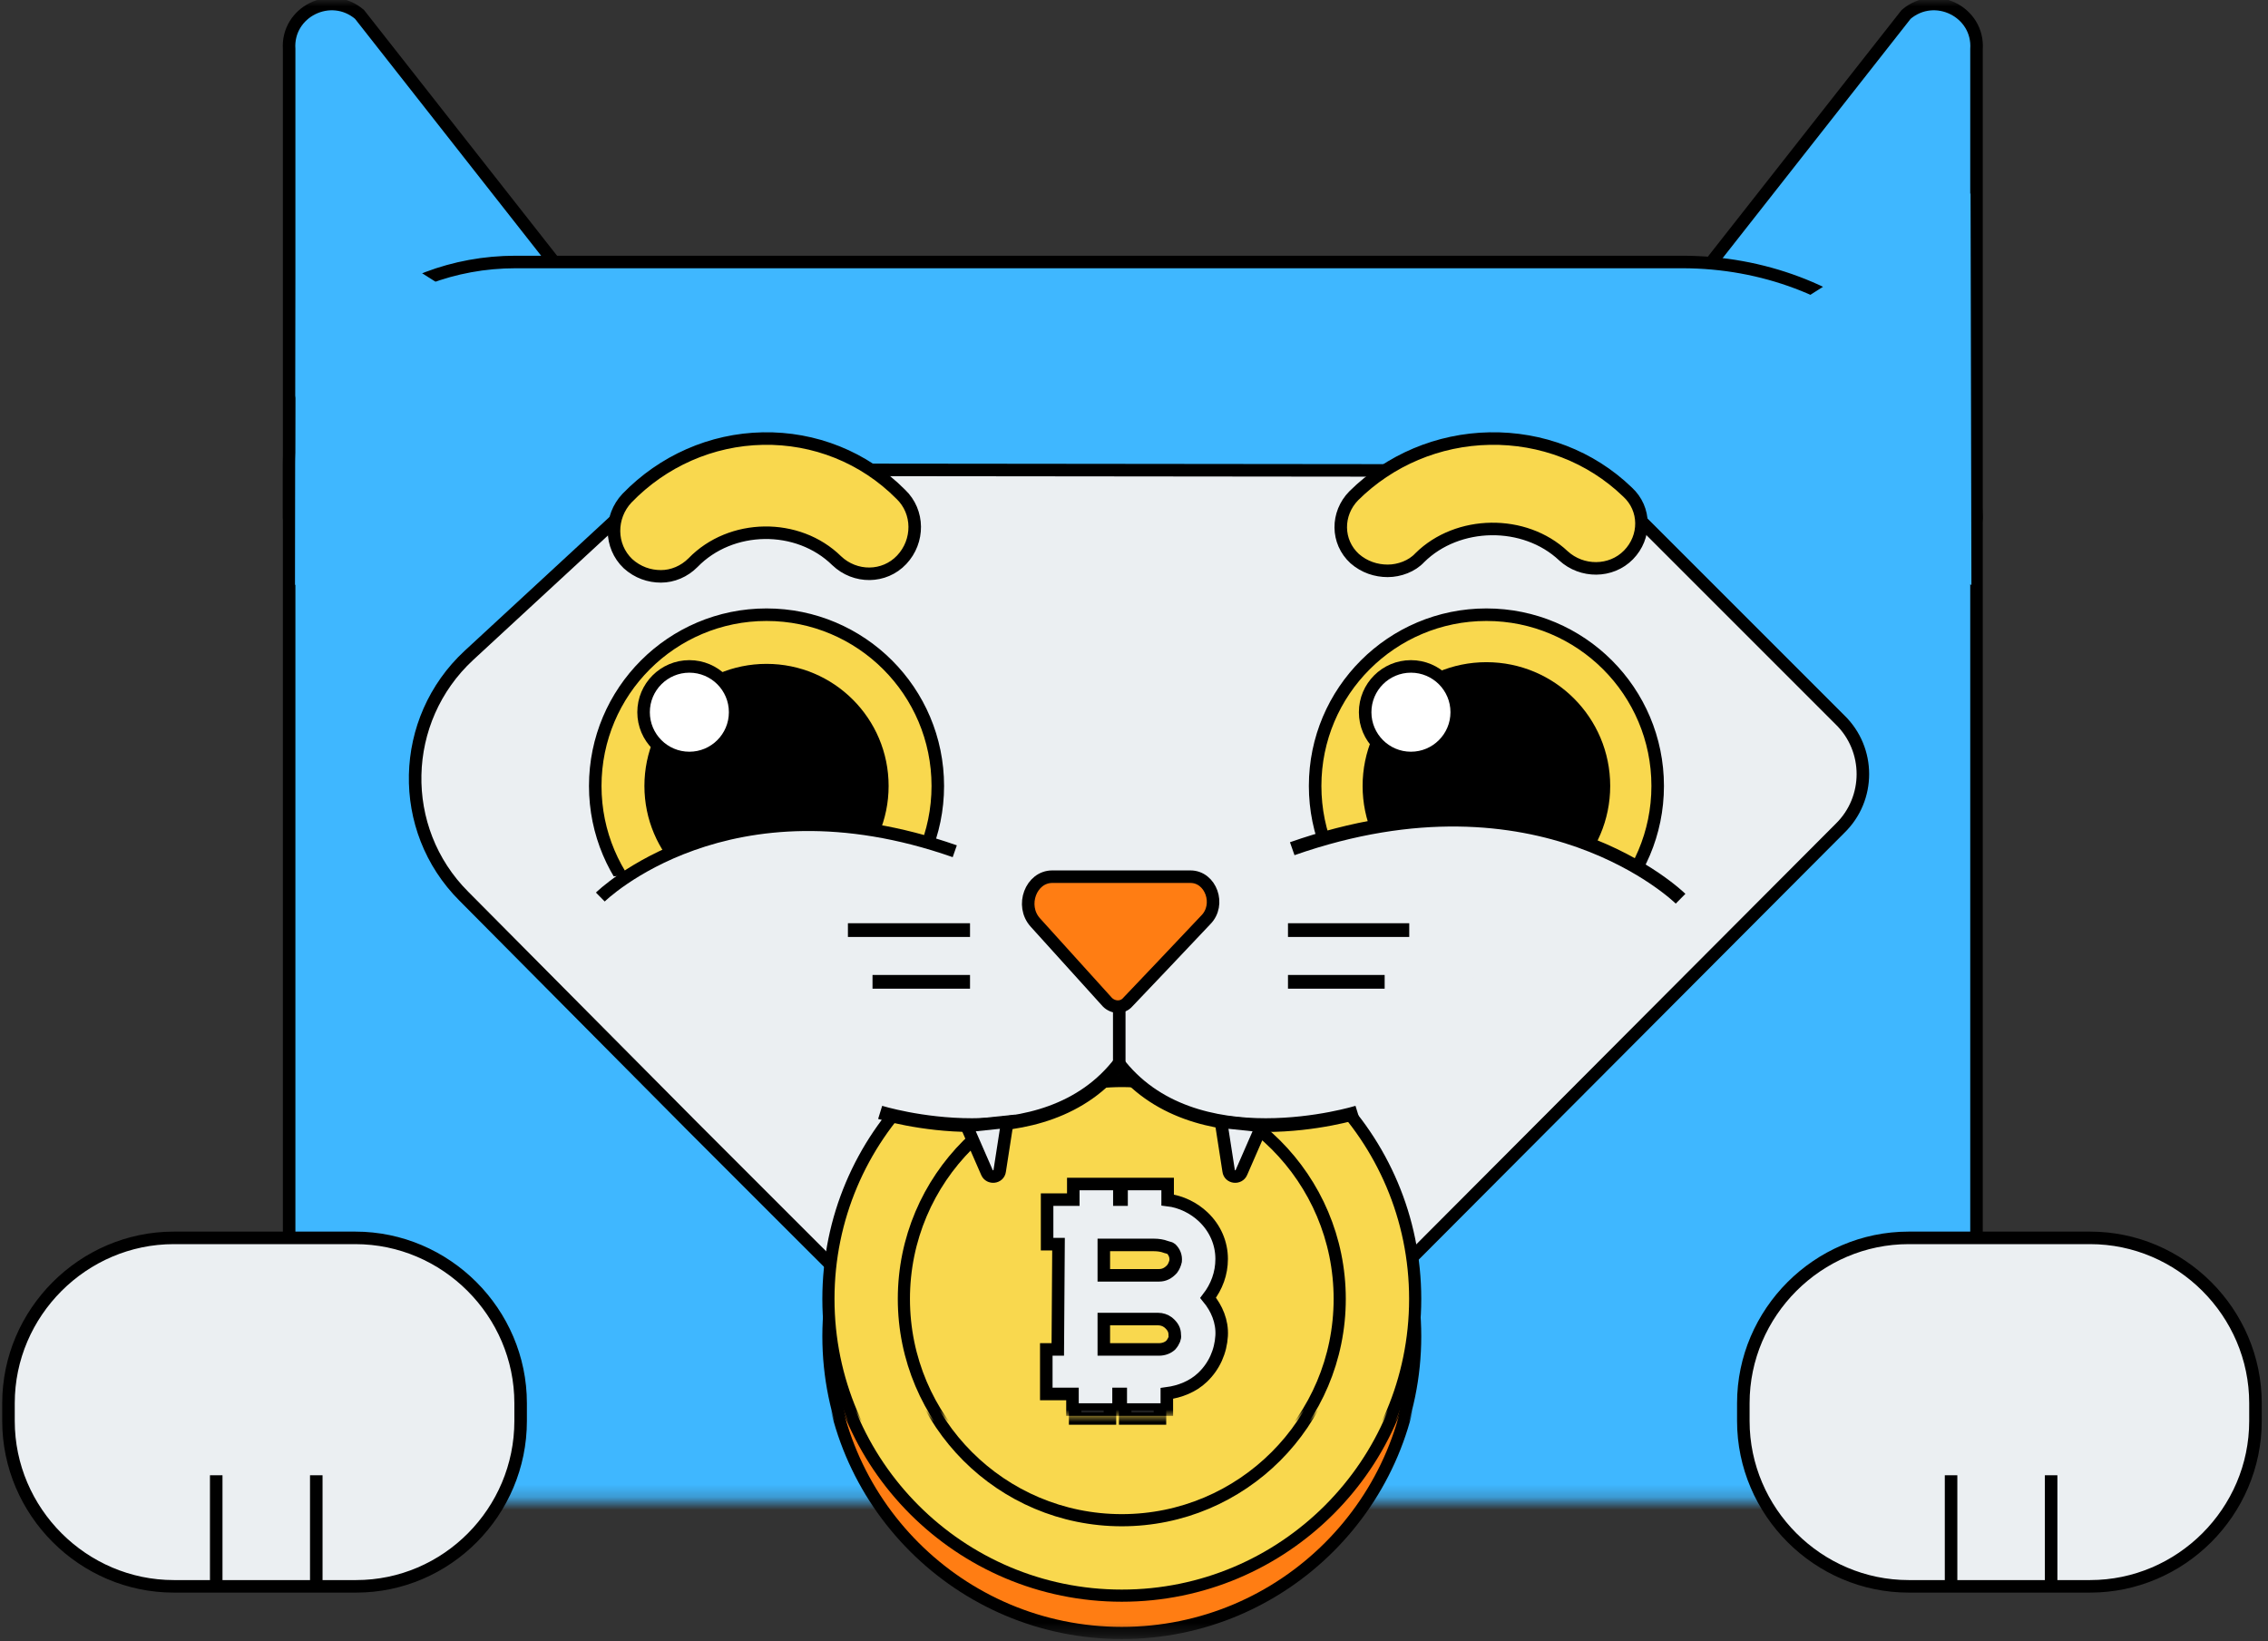<svg width="181" height="131" viewBox="0 0 181 131" fill="none" xmlns="http://www.w3.org/2000/svg">
<rect x="0" y="0" width="181" height="131" fill="#333333" stroke="none"/>
<mask id="mask0" style="mask-type:alpha" maskUnits="userSpaceOnUse" x="0" y="0" width="178" height="120">
<rect width="177.97" height="119.774" fill="#C4C4C4"/>
</mask>
<g mask="url(#mask0)">
<path d="M157.737 41.346V3.925C157.94 0.947 154.421 -0.812 152.12 1.15L130.804 28.286C128.774 30.113 129.586 38.436 132.225 39.045L153.541 44.391C155.639 44.932 157.601 43.444 157.737 41.346Z" fill="#3FB7FF" stroke="black" stroke-miterlimit="10"/>
<path d="M23.075 41.346V3.925C22.872 0.947 26.391 -0.812 28.692 1.15L50.008 28.286C52.038 30.113 51.226 38.436 48.587 39.045L27.271 44.391C25.173 44.932 23.211 43.444 23.075 41.346Z" fill="#3FB7FF" stroke="black" stroke-miterlimit="10"/>
<path d="M157.737 174.857V41.819C157.737 30.248 147.248 20.91 134.256 20.91H41.143C31.195 20.91 23.075 28.15 23.075 37.015V174.857H157.737Z" fill="#3FB7FF" stroke="black" stroke-miterlimit="10"/>
<path d="M146.842 57.451L130.737 41.346C128.436 39.045 125.391 37.556 122.143 37.556L56.707 37.489C56.233 37.489 52.917 37.286 50.752 39.992L37.421 52.308C31.872 57.451 31.669 66.18 37.015 71.526L55.286 89.932L62.594 97.241C67.331 101.977 72.677 107.323 73.218 107.797L81.203 115.308C85.94 119.774 93.451 119.707 98.053 115.038L146.842 66.113C149.278 63.744 149.278 59.819 146.842 57.451Z" fill="#EBEFF2" stroke="black" stroke-miterlimit="10"/>
<path d="M52.748 46C51.819 46 50.889 45.688 50.114 44.986C48.642 43.582 48.642 41.242 50.036 39.76C52.903 36.797 56.777 35.081 60.884 35.003C64.99 34.925 68.942 36.485 71.886 39.449C73.358 40.852 73.358 43.192 71.963 44.674C70.569 46.156 68.244 46.156 66.772 44.752C63.673 41.71 58.327 41.788 55.305 44.908C54.608 45.61 53.678 46 52.748 46Z" fill="#F9D84E" stroke="black" stroke-miterlimit="10"/>
<path d="M110.748 45.56C109.819 45.56 108.889 45.261 108.114 44.587C106.642 43.239 106.642 40.993 108.036 39.57C110.903 36.725 114.777 35.078 118.884 35.003C122.99 34.928 126.942 36.425 129.886 39.27C131.358 40.618 131.358 42.864 129.964 44.287C128.569 45.71 126.244 45.71 124.772 44.362C121.673 41.442 116.327 41.517 113.305 44.512C112.685 45.186 111.678 45.56 110.748 45.56Z" fill="#F9D84E" stroke="black" stroke-miterlimit="10"/>
<path d="M157.263 15.429L131.413 31.805L157.331 46.692L157.263 15.429Z" fill="#3FB7FF"/>
<path d="M23.616 15.429L49.466 31.805L23.549 46.692L23.616 15.429Z" fill="#3FB7FF"/>
<path d="M61.173 76.398C68.722 76.398 74.842 70.279 74.842 62.729C74.842 55.18 68.722 49.06 61.173 49.06C53.624 49.06 47.504 55.18 47.504 62.729C47.504 70.279 53.624 76.398 61.173 76.398Z" fill="#F9D84E" stroke="black" stroke-miterlimit="10"/>
<path d="M61.173 72.474C66.555 72.474 70.917 68.111 70.917 62.729C70.917 57.348 66.555 52.985 61.173 52.985C55.791 52.985 51.428 57.348 51.428 62.729C51.428 68.111 55.791 72.474 61.173 72.474Z" fill="black"/>
<path d="M43.647 70.376L81.88 67.263L83.639 78.564L49.669 76.398L43.647 70.376Z" fill="#EBEFF2"/>
<path d="M47.91 71.594C47.91 71.594 58.06 61.579 76.196 67.94Z" fill="#EBEFF2"/>
<path d="M47.91 71.594C47.91 71.594 58.06 61.579 76.196 67.94" stroke="black" stroke-miterlimit="10"/>
<path d="M118.624 76.398C126.173 76.398 132.293 70.279 132.293 62.729C132.293 55.18 126.173 49.06 118.624 49.06C111.075 49.06 104.955 55.18 104.955 62.729C104.955 70.279 111.075 76.398 118.624 76.398Z" fill="#F9D84E" stroke="black" stroke-miterlimit="10"/>
<path d="M118.624 72.609C124.08 72.609 128.504 68.186 128.504 62.729C128.504 57.273 124.08 52.85 118.624 52.85C113.168 52.85 108.744 57.273 108.744 62.729C108.744 68.186 113.168 72.609 118.624 72.609Z" fill="black"/>
<path d="M141.09 70.444L99.203 66.992L97.308 79.376L134.459 76.94L141.09 70.444Z" fill="#EBEFF2"/>
<path d="M134.12 71.729C134.12 71.729 123.023 60.767 103.128 67.737Z" fill="#EBEFF2"/>
<path d="M134.12 71.729C134.12 71.729 123.023 60.767 103.128 67.737" stroke="black" stroke-width="1.095" stroke-miterlimit="10"/>
<path d="M112.601 60.496C114.62 60.496 116.256 58.86 116.256 56.842C116.256 54.824 114.62 53.188 112.601 53.188C110.583 53.188 108.947 54.824 108.947 56.842C108.947 58.86 110.583 60.496 112.601 60.496Z" fill="white" stroke="black" stroke-miterlimit="10"/>
<path d="M55.015 60.496C57.033 60.496 58.669 58.86 58.669 56.842C58.669 54.824 57.033 53.188 55.015 53.188C52.997 53.188 51.361 54.824 51.361 56.842C51.361 58.86 52.997 60.496 55.015 60.496Z" fill="white" stroke="black" stroke-miterlimit="10"/>
<path d="M89.459 76.128V84.992" stroke="black" stroke-width="1.095" stroke-miterlimit="10"/>
<path d="M67.669 74.233H77.413" stroke="black" stroke-width="1.095" stroke-miterlimit="10"/>
<path d="M69.632 78.361H77.413" stroke="black" stroke-width="1.095" stroke-miterlimit="10"/>
<path d="M112.466 74.233H102.789" stroke="black" stroke-width="1.095" stroke-miterlimit="10"/>
<path d="M110.504 78.361H102.789" stroke="black" stroke-width="1.095" stroke-miterlimit="10"/>
<path d="M89.526 130.06C102.457 130.06 112.94 119.578 112.94 106.647C112.94 93.716 102.457 83.233 89.526 83.233C76.595 83.233 66.113 93.716 66.113 106.647C66.113 119.578 76.595 130.06 89.526 130.06Z" fill="#FF7D13" stroke="black" stroke-width="0.97" stroke-miterlimit="10"/>
<path d="M89.526 127.083C102.457 127.083 112.94 116.6 112.94 103.669C112.94 90.738 102.457 80.256 89.526 80.256C76.595 80.256 66.113 90.738 66.113 103.669C66.113 116.6 76.595 127.083 89.526 127.083Z" fill="#F9D84E" stroke="black" stroke-width="0.97" stroke-miterlimit="10"/>
<path d="M89.526 121.06C99.131 121.06 106.917 113.274 106.917 103.669C106.917 94.064 99.131 86.278 89.526 86.278C79.921 86.278 72.135 94.064 72.135 103.669C72.135 113.274 79.921 121.06 89.526 121.06Z" fill="#F9D84E" stroke="black" stroke-width="0.97" stroke-miterlimit="10"/>
<path d="M93.185 95.775V95V94.5H92.685H90.007H89.507V95V95.745H89.332V95V94.5H88.832H86.155H85.655V95V95.745H84.065H83.565V96.245V98.799V99.299H84.065H84.476L84.418 107.701H84H83.5V108.201V110.755V111.255H84H85.59V112V112.5H86.09H88.767H89.267V112V111.255H89.442V112V112.5H89.942H92.62H93.12V112V111.21C94.16 111.073 95.193 110.672 95.968 109.933C96.914 109.032 97.421 107.852 97.494 106.611C97.56 105.472 97.102 104.417 96.414 103.582C97.096 102.696 97.495 101.645 97.495 100.48C97.495 99.218 96.978 98.03 96.034 97.129C95.283 96.414 94.26 95.899 93.185 95.775ZM88.091 101.786V99.361H92.097C92.441 99.361 92.77 99.416 93.029 99.515L93.059 99.526L93.091 99.534C93.364 99.599 93.43 99.639 93.45 99.659C93.728 99.924 93.862 100.261 93.823 100.649C93.77 100.885 93.673 101.108 93.542 101.279C93.229 101.623 92.903 101.786 92.489 101.786H88.091ZM92.489 107.701H88.091V105.277H92.424C92.707 105.277 92.989 105.366 93.224 105.543C93.593 105.846 93.752 106.15 93.752 106.52V106.564L93.759 106.606C93.786 106.757 93.708 107.035 93.434 107.356C93.206 107.566 92.881 107.701 92.489 107.701Z" fill="#EBEFF2" stroke="black" stroke-miterlimit="10"/>
<path d="M100.286 85.602L98.594 89.323C98.391 89.797 97.647 89.729 97.579 89.188L97.038 85.263L100.286 85.602Z" fill="#EBEFF2" stroke="black" stroke-miterlimit="10"/>
<path d="M69.902 87.767L72.406 89.323L79.917 90L86.684 87.361L89.459 84.722L93.045 88.308L97.444 89.459L101.301 90.068L108.744 88.579L111.384 80.188C111.384 80.188 89.256 79.647 88.714 79.647C88.173 79.647 70.579 80.256 70.579 80.256L69.902 87.767Z" fill="#EBEFF2"/>
<path d="M70.241 88.782C70.241 88.782 83.368 92.842 89.459 84.722" stroke="black" stroke-width="1.095" stroke-miterlimit="10"/>
<path d="M108.338 88.782C108.338 88.782 95.21 92.842 89.12 84.722" stroke="black" stroke-width="1.095" stroke-miterlimit="10"/>
<path d="M77.143 89.865L78.767 93.586C78.97 94.06 79.714 93.992 79.782 93.451L80.391 89.526L77.143 89.865Z" fill="#EBEFF2" stroke="black" stroke-miterlimit="10"/>
<path d="M100.692 89.865L99.068 93.586C98.865 94.06 98.12 93.992 98.053 93.451L97.444 89.526L100.692 89.865Z" fill="#EBEFF2" stroke="black" stroke-miterlimit="10"/>
<path d="M88.376 79.985L82.624 73.624C81.406 72.271 82.286 69.97 83.977 69.97H95.007C96.631 69.97 97.444 72.203 96.225 73.421C94.06 75.722 91.353 78.564 90 79.985C89.594 80.459 88.85 80.459 88.376 79.985Z" fill="#FF7D13" stroke="black" stroke-miterlimit="10"/>
<path d="M89.323 80.053V85.398" stroke="black" stroke-miterlimit="10"/>
</g>
<path d="M28.421 126.609H13.872C6.632 126.609 0.677 120.654 0.677 113.413V111.992C0.677 104.752 6.632 98.797 13.872 98.797H28.353C35.594 98.797 41.549 104.752 41.549 111.992V113.413C41.549 120.654 35.662 126.609 28.421 126.609Z" fill="#EBEFF2" stroke="black" stroke-miterlimit="10"/>
<path d="M25.241 126.338V117.744" stroke="black" stroke-miterlimit="10"/>
<path d="M17.256 126.338V117.744" stroke="black" stroke-miterlimit="10"/>
<path d="M166.805 126.609H152.323C145.083 126.609 139.128 120.654 139.128 113.413V111.992C139.128 104.752 145.083 98.797 152.323 98.797H166.805C174.045 98.797 180 104.752 180 111.992V113.413C180 120.654 174.045 126.609 166.805 126.609Z" fill="#EBEFF2" stroke="black" stroke-miterlimit="10"/>
<path d="M163.692 126.338V117.744" stroke="black" stroke-miterlimit="10"/>
<path d="M155.707 126.338V117.744" stroke="black" stroke-miterlimit="10"/>
<mask id="mask1" style="mask-type:alpha" maskUnits="userSpaceOnUse" x="60" y="113" width="62" height="18">
<rect x="60.226" y="113.007" width="60.902" height="17.594" fill="#C4C4C4"/>
</mask>
<g mask="url(#mask1)">
<path d="M89.526 130.331C102.457 130.331 112.94 119.848 112.94 106.917C112.94 93.986 102.457 83.504 89.526 83.504C76.595 83.504 66.113 93.986 66.113 106.917C66.113 119.848 76.595 130.331 89.526 130.331Z" fill="#FF7D13" stroke="black" stroke-width="0.97" stroke-miterlimit="10"/>
<path d="M89.526 127.353C102.457 127.353 112.94 116.871 112.94 103.94C112.94 91.009 102.457 80.526 89.526 80.526C76.595 80.526 66.113 91.009 66.113 103.94C66.113 116.871 76.595 127.353 89.526 127.353Z" fill="#F9D84E" stroke="black" stroke-width="0.97" stroke-miterlimit="10"/>
<path d="M89.526 121.331C99.131 121.331 106.917 113.545 106.917 103.94C106.917 94.335 99.131 86.549 89.526 86.549C79.921 86.549 72.135 94.335 72.135 103.94C72.135 113.545 79.921 121.331 89.526 121.331Z" fill="#F9D84E" stroke="black" stroke-width="0.97" stroke-miterlimit="10"/>
<path d="M97.105 100.692C97.105 99.474 96.631 98.323 95.752 97.444C94.94 96.632 93.789 96.09 92.639 96.09V94.737H89.865V96.09H88.646V94.737H85.872V96.09H83.707V98.865H84.654L84.586 109.083H83.639V111.857H85.804V113.21H88.579V111.857H89.797V113.21H92.571V111.857C93.722 111.789 94.872 111.383 95.684 110.571C96.564 109.692 97.037 108.541 97.105 107.323C97.173 106.105 96.631 104.955 95.819 104.075C96.631 103.128 97.105 101.977 97.105 100.692ZM93.789 99.406C94.195 99.812 94.398 100.353 94.331 100.962C94.263 101.301 94.128 101.639 93.925 101.91C93.519 102.383 93.045 102.654 92.436 102.654H87.361V98.932H92.03C92.436 98.932 92.842 99 93.18 99.135C93.451 99.203 93.654 99.271 93.789 99.406ZM93.789 108.541C93.451 108.88 92.977 109.083 92.436 109.083H87.361V105.361H92.368C92.774 105.361 93.18 105.496 93.519 105.767C93.992 106.173 94.263 106.647 94.263 107.256C94.331 107.662 94.128 108.135 93.789 108.541Z" fill="#EBEFF2" stroke="black" stroke-miterlimit="10"/>
</g>
</svg>
